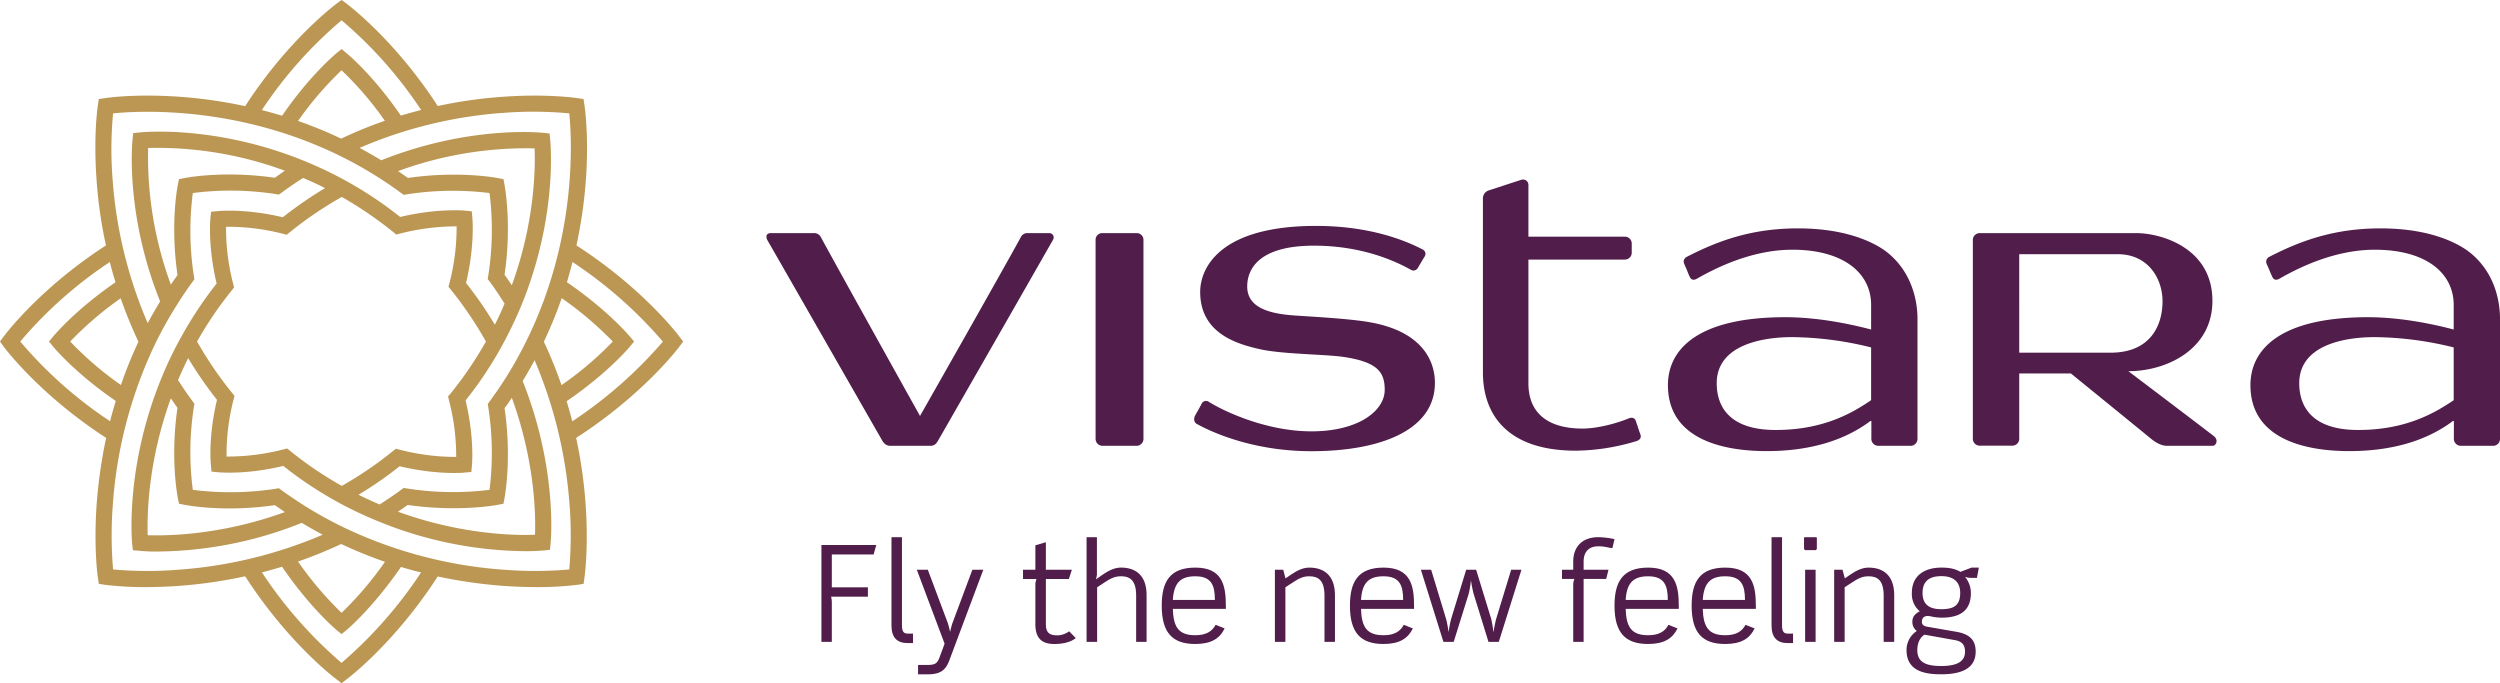 <svg xmlns="http://www.w3.org/2000/svg" width="1196.774" height="327.042" viewBox="0 0 1196.774 327.042"><defs><style>      .a {        fill: #bb9753;      }      .b {        fill: #511d4b;      }    </style></defs><title>vistara-logo-freelogovectors.net</title><g><path class="a" d="M366.894,397.685c-.658-.938-17.514-23.204-49.338-43.725a225.565,225.565,0,0,0,4.565-31.884c1.471-21.108-.669-34.815-.735-35.413l-.439-2.782-2.766-.401c-.549-.088-14.293-2.162-35.336-.713a221.52,221.52,0,0,0-31.681,4.461c-20.587-31.747-42.798-48.318-43.769-49.103l-2.272-1.646-2.277,1.646c-.96.785-23.27,17.355-43.873,49.168a223.277,223.277,0,0,0-31.939-4.526c-21.054-1.449-34.798.592-35.292.713l-2.82.401-.428,2.782c-.121.598-2.162,14.304-.692,35.413a214.006,214.006,0,0,0,4.538,31.884c-31.758,20.554-48.351,42.787-49.086,43.769l-1.64,2.233,1.64,2.316c.735.96,17.394,23.221,49.174,43.829a236.532,236.532,0,0,0-4.549,31.704c-1.449,21.053.494,34.782.615,35.303l.428,2.859,2.82.444a156.487,156.487,0,0,0,19.939,1.114c4.505,0,9.707-.187,15.44-.565a233.054,233.054,0,0,0,31.852-4.609c20.603,31.929,42.913,48.735,43.84,49.399l2.31,1.767,2.304-1.767c.938-.664,23.149-17.47,43.736-49.311a237.331,237.331,0,0,0,31.577,4.521c5.734.378,10.99.565,15.501.565a156.747,156.747,0,0,0,19.918-1.114l2.82-.444.406-2.859c.066-.521,2.063-14.249.565-35.303a225.874,225.874,0,0,0-4.527-31.704c31.918-20.576,48.812-42.847,49.47-43.769l1.772-2.376Zm-64.937,2.387a209.091,209.091,0,0,0,8.554-20.867,167.477,167.477,0,0,1,24.444,20.757,159.693,159.693,0,0,1-24.554,20.889,204.898,204.898,0,0,0-8.444-20.779M283.109,290.47a185.025,185.025,0,0,1,31.017.285c1.196,11.83,3.94,58.589-19.89,107.631a194.751,194.751,0,0,1-9.953,18.09c-2.65,4.225-5.41,8.28-8.241,12.088l-.911,1.3.22,1.575a141.151,141.151,0,0,1,.603,39.522,141.158,141.158,0,0,1-39.511-.647l-1.597-.236-1.289.938c-3.188,2.354-6.694,4.708-10.217,6.957-3.402-1.448-6.793-2.974-10.118-4.664a174.024,174.024,0,0,0,19.687-13.635c17.761,4.236,30.601,3.122,31.166,3.023l3.171-.28.285-3.133c.071-.571,1.202-13.405-3.034-31.122A183.263,183.263,0,0,0,282.033,401.789a201.584,201.584,0,0,0,9.081-18.891c17.531-42.655,14.008-77.925,13.898-79.412l-.291-3.078-3.166-.357c-1.416-.132-35.654-3.512-77.437,13.163-3.358-2.063-6.842-4.038-10.37-5.937a211.298,211.298,0,0,1,69.36-16.806m.044,141.392c1.24-1.569,2.387-3.298,3.484-4.938,11.149,30.518,11.424,56.647,11.094,65.536-8.982.389-35.039.093-65.602-11.023,1.591-1.064,3.139-2.156,4.647-3.226,24.406,3.49,42.502.055,43.303-.099l2.54-.494.489-2.518c.137-.801,3.594-18.924.044-43.237m-130.468-7.347a179.029,179.029,0,0,1-16.73-24.554,177.878,177.878,0,0,1,16.554-24.4l1.168-1.542-.472-1.816a105.144,105.144,0,0,1-3.369-27.166,106.79,106.79,0,0,1,27.144,3.325l1.877.499,1.471-1.202a180.913,180.913,0,0,1,24.91-16.905,187.046,187.046,0,0,1,24.56,16.746l1.487,1.262,1.904-.494a109.133,109.133,0,0,1,27.007-3.429,105.125,105.125,0,0,1-3.402,27.039l-.499,1.871,1.257,1.52a183.112,183.112,0,0,1,16.691,24.691,180.59,180.59,0,0,1-16.867,24.817l-1.273,1.498.455,1.887a105.241,105.241,0,0,1,3.435,27.05,107.775,107.775,0,0,1-26.985-3.446l-1.882-.466-1.531,1.212a177.733,177.733,0,0,1-24.356,16.56,175.488,175.488,0,0,1-24.691-16.724l-1.493-1.191-1.876.477a105.535,105.535,0,0,1-27.105,3.385,104.79,104.79,0,0,1,3.309-27.116l.499-1.904Zm130.424-99.752-.489-2.552-2.54-.472c-.801-.154-18.897-3.577-43.209-.077-1.52-1.081-3.095-2.195-4.708-3.27a178.499,178.499,0,0,1,65.36-10.891c.368,8.878.264,34.93-10.886,65.503-1.131-1.668-2.266-3.353-3.484-4.96,3.55-24.324.093-42.463-.044-43.281M204.937,302.854a205.984,205.984,0,0,0-20.642-8.488,160.448,160.448,0,0,1,20.828-24.241,157.962,157.962,0,0,1,20.713,24.175,199.699,199.699,0,0,0-20.899,8.554m.187-56.652A201.462,201.462,0,0,1,243.202,289.126c-3.133.812-6.425,1.706-9.701,2.694-13.218-19.33-25.41-29.393-25.959-29.876l-2.42-1.981-2.414,1.981c-.571.483-12.785,10.601-26.046,29.92-3.292-.955-6.557-1.86-9.696-2.705a202.602,202.602,0,0,1,38.156-42.957M95.752,290.756c11.857-1.196,58.479-3.962,107.527,19.813A186.969,186.969,0,0,1,221.699,320.758c4.148,2.579,8.187,5.344,11.879,8.066l1.317.938,1.548-.269a143.749,143.749,0,0,1,39.511-.603,141.295,141.295,0,0,1-.603,39.544l-.28,1.608.96,1.223c2.475,3.38,4.829,6.936,7.122,10.54-1.405,3.413-2.985,6.815-4.648,10.112A193.396,193.396,0,0,0,264.722,371.934c4.192-17.728,3.084-30.59,3.023-31.122l-.28-3.177-3.221-.324c-.526-.055-13.355-1.185-31.056,3.029a186.66,186.66,0,0,0-45.344-26.584c-42.645-17.53-77.859-14.024-79.346-13.882l-3.111.324-.324,3.1c-.154,1.416-3.556,35.731,13.207,77.481-2.085,3.457-4.104,6.935-5.942,10.403a212.26,212.26,0,0,1-16.851-69.382,181.68,181.68,0,0,1,.275-31.045m30.847,77.398c-1.097,1.498-2.162,3.034-3.188,4.587a177.404,177.404,0,0,1-10.886-65.426,176.829,176.829,0,0,1,65.426,10.88c-1.586,1.136-3.232,2.255-4.785,3.38-24.45-3.545-42.639.011-43.369.175l-2.502.494-.521,2.508c-.176.829-3.753,18.968-.176,43.401M99.5,420.779a158.264,158.264,0,0,1-24.28-20.817A164.415,164.415,0,0,1,99.374,379.276a220.198,220.198,0,0,0,8.51,20.795,201.501,201.501,0,0,0-8.384,20.708M51.308,399.961a202.926,202.926,0,0,1,42.886-38.041c.79,3.199,1.684,6.387,2.727,9.679-19.325,13.284-29.377,25.393-29.86,25.953L65.075,399.961l1.986,2.475c.483.532,10.573,12.713,29.975,25.992-1.015,3.303-1.931,6.557-2.732,9.695a202.657,202.657,0,0,1-42.995-38.162m75.5,109.261a185.161,185.161,0,0,1-31.056-.148,190.366,190.366,0,0,1-.126-31.012A213.434,213.434,0,0,1,115.593,401.712,191.609,191.609,0,0,1,125.821,383.21c2.551-4.126,5.213-8.071,7.918-11.775l.949-1.273-.263-1.619a139.609,139.609,0,0,1-.51-39.654,141.735,141.735,0,0,1,39.621.483l1.542.275,1.311-.911c3.314-2.48,6.749-4.785,10.326-7.073,3.545,1.492,7.083,3.1,10.485,4.872a194.652,194.652,0,0,0-20.219,13.953c-17.799-4.252-30.606-3.023-31.187-2.941l-3.128.296-.346,3.144c-.006.571-1.268,13.405,3.001,31.215a185.46,185.46,0,0,0-17.136,25.882,174.108,174.108,0,0,0-9.218,19.215c-17.481,42.568-14.211,77.936-14.101,79.401l.368,3.177,3.089.264a77.016,77.016,0,0,0,8.807.362A189.67,189.67,0,0,0,186.089,486.781c3.265,1.964,6.579,3.852,9.981,5.679a213.661,213.661,0,0,1-69.261,16.762M123.412,427.155c1.026,1.542,2.091,3.083,3.155,4.565-3.545,24.411.077,42.59.209,43.391l.521,2.507,2.502.494c.73.154,18.957,3.747,43.402.187,1.602,1.114,3.177,2.228,4.785,3.314-30.568,11.138-56.686,11.396-65.657,11.083-.324-8.922-.044-34.968,11.083-65.541m81.525,69.744a216.553,216.553,0,0,0,20.954,8.521,162.219,162.219,0,0,1-20.768,24.422,164.006,164.006,0,0,1-20.85-24.554,209.464,209.464,0,0,0,20.664-8.389m.175,56.899A206.498,206.498,0,0,1,167,510.474c3.105-.785,6.315-1.696,9.646-2.694,13.262,19.484,25.492,29.755,26.008,30.244l2.469,2.008,2.447-2.008c.571-.489,12.713-10.76,25.986-30.151,3.221.993,6.513,1.92,9.63,2.634A207.998,207.998,0,0,1,205.112,553.799m109.014-44.724a185.482,185.482,0,0,1-31.083.148,212.254,212.254,0,0,1-76.405-20.038,200.974,200.974,0,0,1-18.184-9.937c-4.159-2.579-8.192-5.339-12.011-8.049l-1.29-.993-1.575.253a142.193,142.193,0,0,1-39.665.505,139.51,139.51,0,0,1,.51-39.643l.263-1.564-.949-1.273c-2.365-3.243-4.642-6.529-6.897-10.069,1.531-3.556,3.117-7.067,4.845-10.48a188.288,188.288,0,0,0,13.805,19.94c-4.247,17.821-2.98,30.655-2.925,31.193l.291,3.166,3.128.318c.56.033,13.41,1.295,31.226-3.029a185.859,185.859,0,0,0,26.162,17.361,183.571,183.571,0,0,0,18.897,8.977,189.598,189.598,0,0,0,70.661,14.475c5.289,0,8.378-.302,8.817-.335l3.122-.329.329-3.117c.148-1.503,3.281-35.917-13.377-77.689,1.992-3.259,3.879-6.546,5.701-9.964A216.349,216.349,0,0,1,314.258,478.062a191.476,191.476,0,0,1-.132,31.012m1.46-70.919c-.834-3.149-1.745-6.359-2.705-9.629,19.522-13.322,29.772-25.536,30.206-26.046l2.085-2.519-2.035-2.409c-.483-.56-10.733-12.691-30.129-25.975.982-3.314,1.855-6.524,2.656-9.657a206.318,206.318,0,0,1,43.27,38.101,209.91,209.91,0,0,1-43.346,38.134" transform="translate(-41.613 -236.479)"></path><path class="b" d="M459.833,501.896h-20.022v15.758H457.084v4.461h-17.619a13.063,13.063,0,0,1,.346,2.595V543.756H434.84v-46.376h26.249Z" transform="translate(-41.613 -236.479)"></path><path class="b" d="M476.131,544.328c-5.147,0-7.759-2.743-7.759-8.384V493.634h5.015v42.31c0,2.93.916,3.857,2.831,3.857h2.447v4.526Z" transform="translate(-41.613 -236.479)"></path><path class="b" d="M495.994,552.793c-1.816,4.807-4.571,6.502-10.431,6.502h-4.466v-4.505h4.466c3.961,0,4.856-.861,5.975-4.06l2.261-6.101-13.295-35.407h5.262l9.52,25.372a39.909,39.909,0,0,1,1.13,4.367c.401-1.613.845-3.374,1.202-4.367l9.482-25.372H512.329Z" transform="translate(-41.613 -236.479)"></path><path class="b" d="M546.344,544.762c-5.097,0-9.086-1.898-9.086-9.47V516.225a6.661,6.661,0,0,1,.565-2.573H531.342V509.213h5.915V497.526l5.026-1.482V509.213h12.444l-1.437,4.439H542.283v21.641c0,4.148,1.833,5.344,5.668,5.344a10.062,10.062,0,0,0,5.487-1.953l3.155,3.237c-2.612,2.217-6.914,2.842-10.249,2.842" transform="translate(-41.613 -236.479)"></path><path class="b" d="M585.496,543.758V521.586c0-7.49-3.155-9.229-7.221-9.229-2.935,0-4.889.916-8.077,3.045l-3.38,2.217v26.14h-5.053V493.63h4.949v17.832a9.188,9.188,0,0,1-.494,2.365l3.166-2.184c3.259-2.255,6.008-3.446,8.889-3.446,6.98,0,12.214,3.698,12.214,13.202v22.359Z" transform="translate(-41.613 -236.479)"></path><path class="b" d="M603.055,527.934c.264,8.532,2.606,12.636,10.716,12.636,5.026,0,8.022-1.685,9.767-4.982l4.313,1.718c-2.288,4.757-6.288,7.456-14.08,7.456-11.012,0-16.027-5.531-16.027-18.332,0-11.566,3.918-18.233,16.115-18.233,12.899,0,14.584,8.532,14.584,18.233v1.504Zm10.804-15.578c-6.793,0-10.266,2.743-10.804,11.309h20.132c0-6.935-1.624-11.309-9.327-11.309" transform="translate(-41.613 -236.479)"></path><path class="b" d="M675.659,543.758V521.586c0-7.49-3.139-9.229-7.265-9.229-2.919,0-4.84.916-8.066,3.045l-3.391,2.217v26.14H651.917V509.213h3.989l1.086,4.154,2.529-1.723c3.265-2.255,6.047-3.446,8.872-3.446,6.996,0,12.28,3.698,12.28,13.202v22.359Z" transform="translate(-41.613 -236.479)"></path><path class="b" d="M693.144,527.934c.247,8.532,2.634,12.636,10.749,12.636,4.999,0,8.016-1.685,9.706-4.982l4.368,1.718c-2.332,4.757-6.315,7.456-14.074,7.456-11.073,0-16.049-5.531-16.049-18.332,0-11.566,3.961-18.233,16.082-18.233,12.922,0,14.611,8.532,14.611,18.233v1.504Zm10.782-15.578c-6.7,0-10.294,2.743-10.782,11.309h20.17c0-6.935-1.663-11.309-9.388-11.309" transform="translate(-41.613 -236.479)"></path><path class="b" d="M759.095,543.758h-4.927L747.029,520.664a63.383,63.383,0,0,1-1.262-6.414,49.505,49.505,0,0,1-1.048,6.414l-7.215,23.094h-4.911L721.805,509.213h4.911l7.155,23.561c.554,1.821,1.207,6.321,1.207,6.321a53.819,53.819,0,0,1,1.202-6.321l7.215-23.561h4.757l7.221,23.561a55.006,55.006,0,0,1,1.059,6.458s.746-4.461,1.306-6.458l7.199-23.561h4.906Z" transform="translate(-41.613 -236.479)"></path><path class="b" d="M813.467,498.897c-1.246-.197-2.195-.356-3.111-.57a19.275,19.275,0,0,0-3.665-.324c-3.725,0-6.985,1.876-6.985,7.418v3.802H811.618l-1.097,4.384H799.706v30.151h-4.977V516.427a6.904,6.904,0,0,1,.582-2.82h-5.964V509.223h5.383v-3.802c0-7.896,5.048-11.791,11.961-11.791a40.585,40.585,0,0,1,7.802.933Z" transform="translate(-41.613 -236.479)"></path><path class="b" d="M819.835,527.934c.258,8.532,2.634,12.636,10.727,12.636,5.02,0,8.055-1.685,9.739-4.982l4.357,1.718c-2.332,4.757-6.332,7.456-14.096,7.456-11.029,0-16.066-5.531-16.066-18.332,0-11.566,3.994-18.233,16.132-18.233,12.916,0,14.634,8.532,14.634,18.233v1.504Zm10.793-15.578c-6.766,0-10.272,2.743-10.793,11.309h20.17c0-6.935-1.679-11.309-9.377-11.309" transform="translate(-41.613 -236.479)"></path><path class="b" d="M856.742,527.934c.263,8.532,2.639,12.636,10.743,12.636,5.009,0,7.983-1.685,9.728-4.982l4.357,1.718c-2.299,4.757-6.31,7.456-14.085,7.456-11.1,0-16.066-5.531-16.066-18.332,0-11.566,3.978-18.233,16.121-18.233,12.922,0,14.611,8.532,14.611,18.233v1.504Zm10.798-15.578c-6.722,0-10.261,2.743-10.798,11.309h20.208c0-6.935-1.69-11.309-9.41-11.309" transform="translate(-41.613 -236.479)"></path><path class="b" d="M897.382,544.328c-5.065,0-7.715-2.743-7.715-8.384V493.634H894.693v42.31c0,2.93.916,3.857,2.837,3.857h2.431v4.526Z" transform="translate(-41.613 -236.479)"></path><path class="b" d="M910.887,499.845H905.691l-.467-.56v-4.977c0-.543.06-.681.467-.681h5.196c.395,0,.467.077.467.681v4.977Zm-5.141,9.377h5.015V543.762h-5.015Z" transform="translate(-41.613 -236.479)"></path><path class="b" d="M943.341,543.758V521.586c0-7.49-3.122-9.229-7.215-9.229-2.919,0-4.862.916-8.088,3.045l-3.375,2.217v26.14h-5.015V509.213H923.637l1.103,4.154,2.48-1.723c3.303-2.255,6.058-3.446,8.906-3.446,7.001,0,12.263,3.698,12.263,13.202v22.359Z" transform="translate(-41.613 -236.479)"></path><path class="b" d="M988,513.116h-2.518a10.656,10.656,0,0,1-3.194-.472,12.022,12.022,0,0,1,2.809,7.698c0,8.016-4.592,11.83-14.14,11.83a28.058,28.058,0,0,1-3.989-.401,14.885,14.885,0,0,0-2.403-.422c-2.079,0-2.935,1.168-2.935,2.765,0,1.333.79,2.041,2.442,2.354l14.282,2.491c7.495,1.339,9.031,5.207,9.031,9.482,0,8.263-7.237,10.831-16.521,10.831-7.588,0-16.576-1.35-16.576-11.61a10.88,10.88,0,0,1,4.922-9.125,5.36,5.36,0,0,1-2.123-4.527c0-2.239,1.234-3.687,3.528-4.906a10.765,10.765,0,0,1-3.781-8.763c0-8.702,6.546-12.148,14.124-12.148,3.627,0,6.414.467,9.136,2.041l5.322-2.041h3.484Zm-10.365,29.827-14.793-2.645c-2.294,1.553-3.391,4.198-3.391,7.363,0,5.756,3.929,7.638,11.413,7.638,8.527,0,11.424-2.689,11.424-6.859,0-3.111-1.328-4.883-4.653-5.498m-6.677-30.656c-5.509,0-9.004,2.2-9.004,8.055,0,6.085,4,7.759,9.004,7.759,5.64,0,9.02-1.547,9.02-7.759,0-5.278-3.128-8.055-9.02-8.055" transform="translate(-41.613 -236.479)"></path><path class="b" d="M410.719,348.072H431.125a3.62,3.62,0,0,1,3.555,2.151c10.875,19.984,47.352,85.376,47.352,85.376s37.179-65.393,48.197-85.453a3.441,3.441,0,0,1,3.413-2.074H544.002a2.085,2.085,0,0,1,1.739,3.133c-12.571,22.068-47.566,83.138-55.056,96.186-.916,1.635-1.876,2.508-3.747,2.508H467.761c-1.86,0-3.073-1.174-3.973-2.782-7.484-13.07-42.156-73.645-54.815-95.664-.477-.85-1.234-3.38,1.745-3.38" transform="translate(-41.613 -236.479)"></path><path class="b" d="M716.832,365.511c-5.311-2.908-21.547-11.429-46.205-11.429-26.738,0-31.961,11.495-31.961,19.539,0,10.189,10.562,13.037,22.688,13.882,7.512.549,26.271,1.448,36.439,3.314,24.236,4.411,30.721,17.997,30.721,28.949,0,22.919-26.611,32.708-59.1,32.708-27.281,0-46.968-8.68-54.891-13.059-1.448-.779-1.503-2.612-.845-3.929,2.03-3.622,1.394-2.409,3.067-5.531a2.355,2.355,0,0,1,3.621-1.07c6.425,4.071,26.985,14.085,49.048,14.085,22.677,0,35.073-9.937,35.073-19.846,0-8.373-3.205-13.448-20.34-15.868-9.07-1.196-29.41-1.262-39.698-3.682-10.272-2.365-28.296-7.287-28.296-27.336,0-11.083,8.818-31.615,55.5-31.615,25.52,0,42.507,6.864,50.897,11.232a2.325,2.325,0,0,1,1.037,3.457c-1.405,2.255-1.931,3.27-3.391,5.657a2.375,2.375,0,0,1-3.363.543" transform="translate(-41.613 -236.479)"></path><path class="b" d="M585.841,348.072H569.215a3.175,3.175,0,0,0-3.133,3.133v95.248a3.334,3.334,0,0,0,3.133,3.446h16.626a3.349,3.349,0,0,0,3.16-3.446v-95.248a3.192,3.192,0,0,0-3.16-3.133" transform="translate(-41.613 -236.479)"></path><path class="b" d="M826.863,444.396c-1.46-4.044-.845-2.584-2.124-6.277-.658-2.096-2.508-1.739-3.397-1.372-6.694,2.766-15.681,4.894-22.101,4.894-16.296,0-25.958-7.095-25.958-21.69V360.748h46.024a3.315,3.315,0,0,0,3.435-3.122v-4.73a3.27,3.27,0,0,0-3.435-3.111H773.284V325.154a2.588,2.588,0,0,0-3.484-2.579c-3.961,1.262-11.473,3.759-15.446,5.043a3.991,3.991,0,0,0-2.853,4.038v83.056c0,20.62,12.077,37.514,44.526,37.514a102.8,102.8,0,0,0,28.955-4.587c.955-.296,2.683-1.191,1.882-3.243" transform="translate(-41.613 -236.479)"></path><path class="b" d="M1101.29,445.158c-11.61-8.889-37.602-28.56-40.812-30.979,18.326,0,40.241-10.452,40.241-33.668,0-25.558-24.839-32.439-36.444-32.439H989.154a3.296,3.296,0,0,0-3.122,3.457v94.841a3.31,3.31,0,0,0,3.122,3.457h15.95a3.323,3.323,0,0,0,3.139-3.457v-31.122h24.713s28.082,22.836,37.887,30.853c.911.741,4.373,3.797,8.142,3.797h21.871c1.492,0,3.073-2.716.433-4.741m-93.047-39.846V358.163h47.094c14.936,0,21.498,12.044,21.498,22.48,0,11.704-5.8,24.669-24.889,24.669Z" transform="translate(-41.613 -236.479)"></path><path class="b" d="M959.532,389.909v-.889c0-6.447-1.564-21.01-13.986-31.336-4.373-3.622-17.575-11.879-43.188-11.879-21.421,0-37.492,5.465-53.283,13.641a2.519,2.519,0,0,0-1.185,3.402c1.838,4.137,1.498,3.759,2.623,6.178.642,1.427,1.855,1.772,3.457.856,7.841-4.472,25.607-13.86,45.657-13.86,24.412,0,37.706,11.106,37.706,26.453v11.753c-8.702-2.31-24.795-5.899-41.086-5.899-41.662,0-56.181,15.21-56.181,32.532,0,25.284,25.086,31.566,47.27,31.566,18.99,0,36.175-4.296,49.679-14.42h.444c0,4.829-.011,8.444-.011,8.444a3.351,3.351,0,0,0,3.204,3.446H956.366a3.316,3.316,0,0,0,3.166-3.457Zm-67.89,52.405c-22.359,0-28.214-11.396-28.214-22.392,0-18.502,22.228-22.057,35.939-22.057a161.337,161.337,0,0,1,37.964,4.927v25.267c-9.004,6.123-22.809,14.255-45.689,14.255" transform="translate(-41.613 -236.479)"></path><path class="b" d="M1238.387,389.909v-.889c0-6.447-1.504-21.01-13.997-31.336-4.401-3.622-17.492-11.879-43.177-11.879-21.382,0-37.481,5.465-53.295,13.641a2.58,2.58,0,0,0-1.218,3.402c1.866,4.137,1.531,3.759,2.705,6.178.593,1.427,1.827,1.772,3.413.856,7.836-4.472,25.613-13.86,45.635-13.86,24.45,0,37.766,11.106,37.766,26.453v11.753c-8.691-2.31-24.823-5.899-41.058-5.899-41.728,0-56.241,15.21-56.241,32.532,0,25.284,25.113,31.566,47.319,31.566,18.963,0,36.143-4.296,49.64-14.42h.434c0,4.829-.022,8.444-.022,8.444a3.366,3.366,0,0,0,3.254,3.446h15.72a3.317,3.317,0,0,0,3.122-3.457Zm-67.901,52.405c-22.321,0-28.203-11.396-28.203-22.392,0-18.502,22.195-22.057,35.972-22.057a161.718,161.718,0,0,1,37.964,4.927v25.267c-9.026,6.123-22.886,14.255-45.733,14.255" transform="translate(-41.613 -236.479)"></path></g></svg>